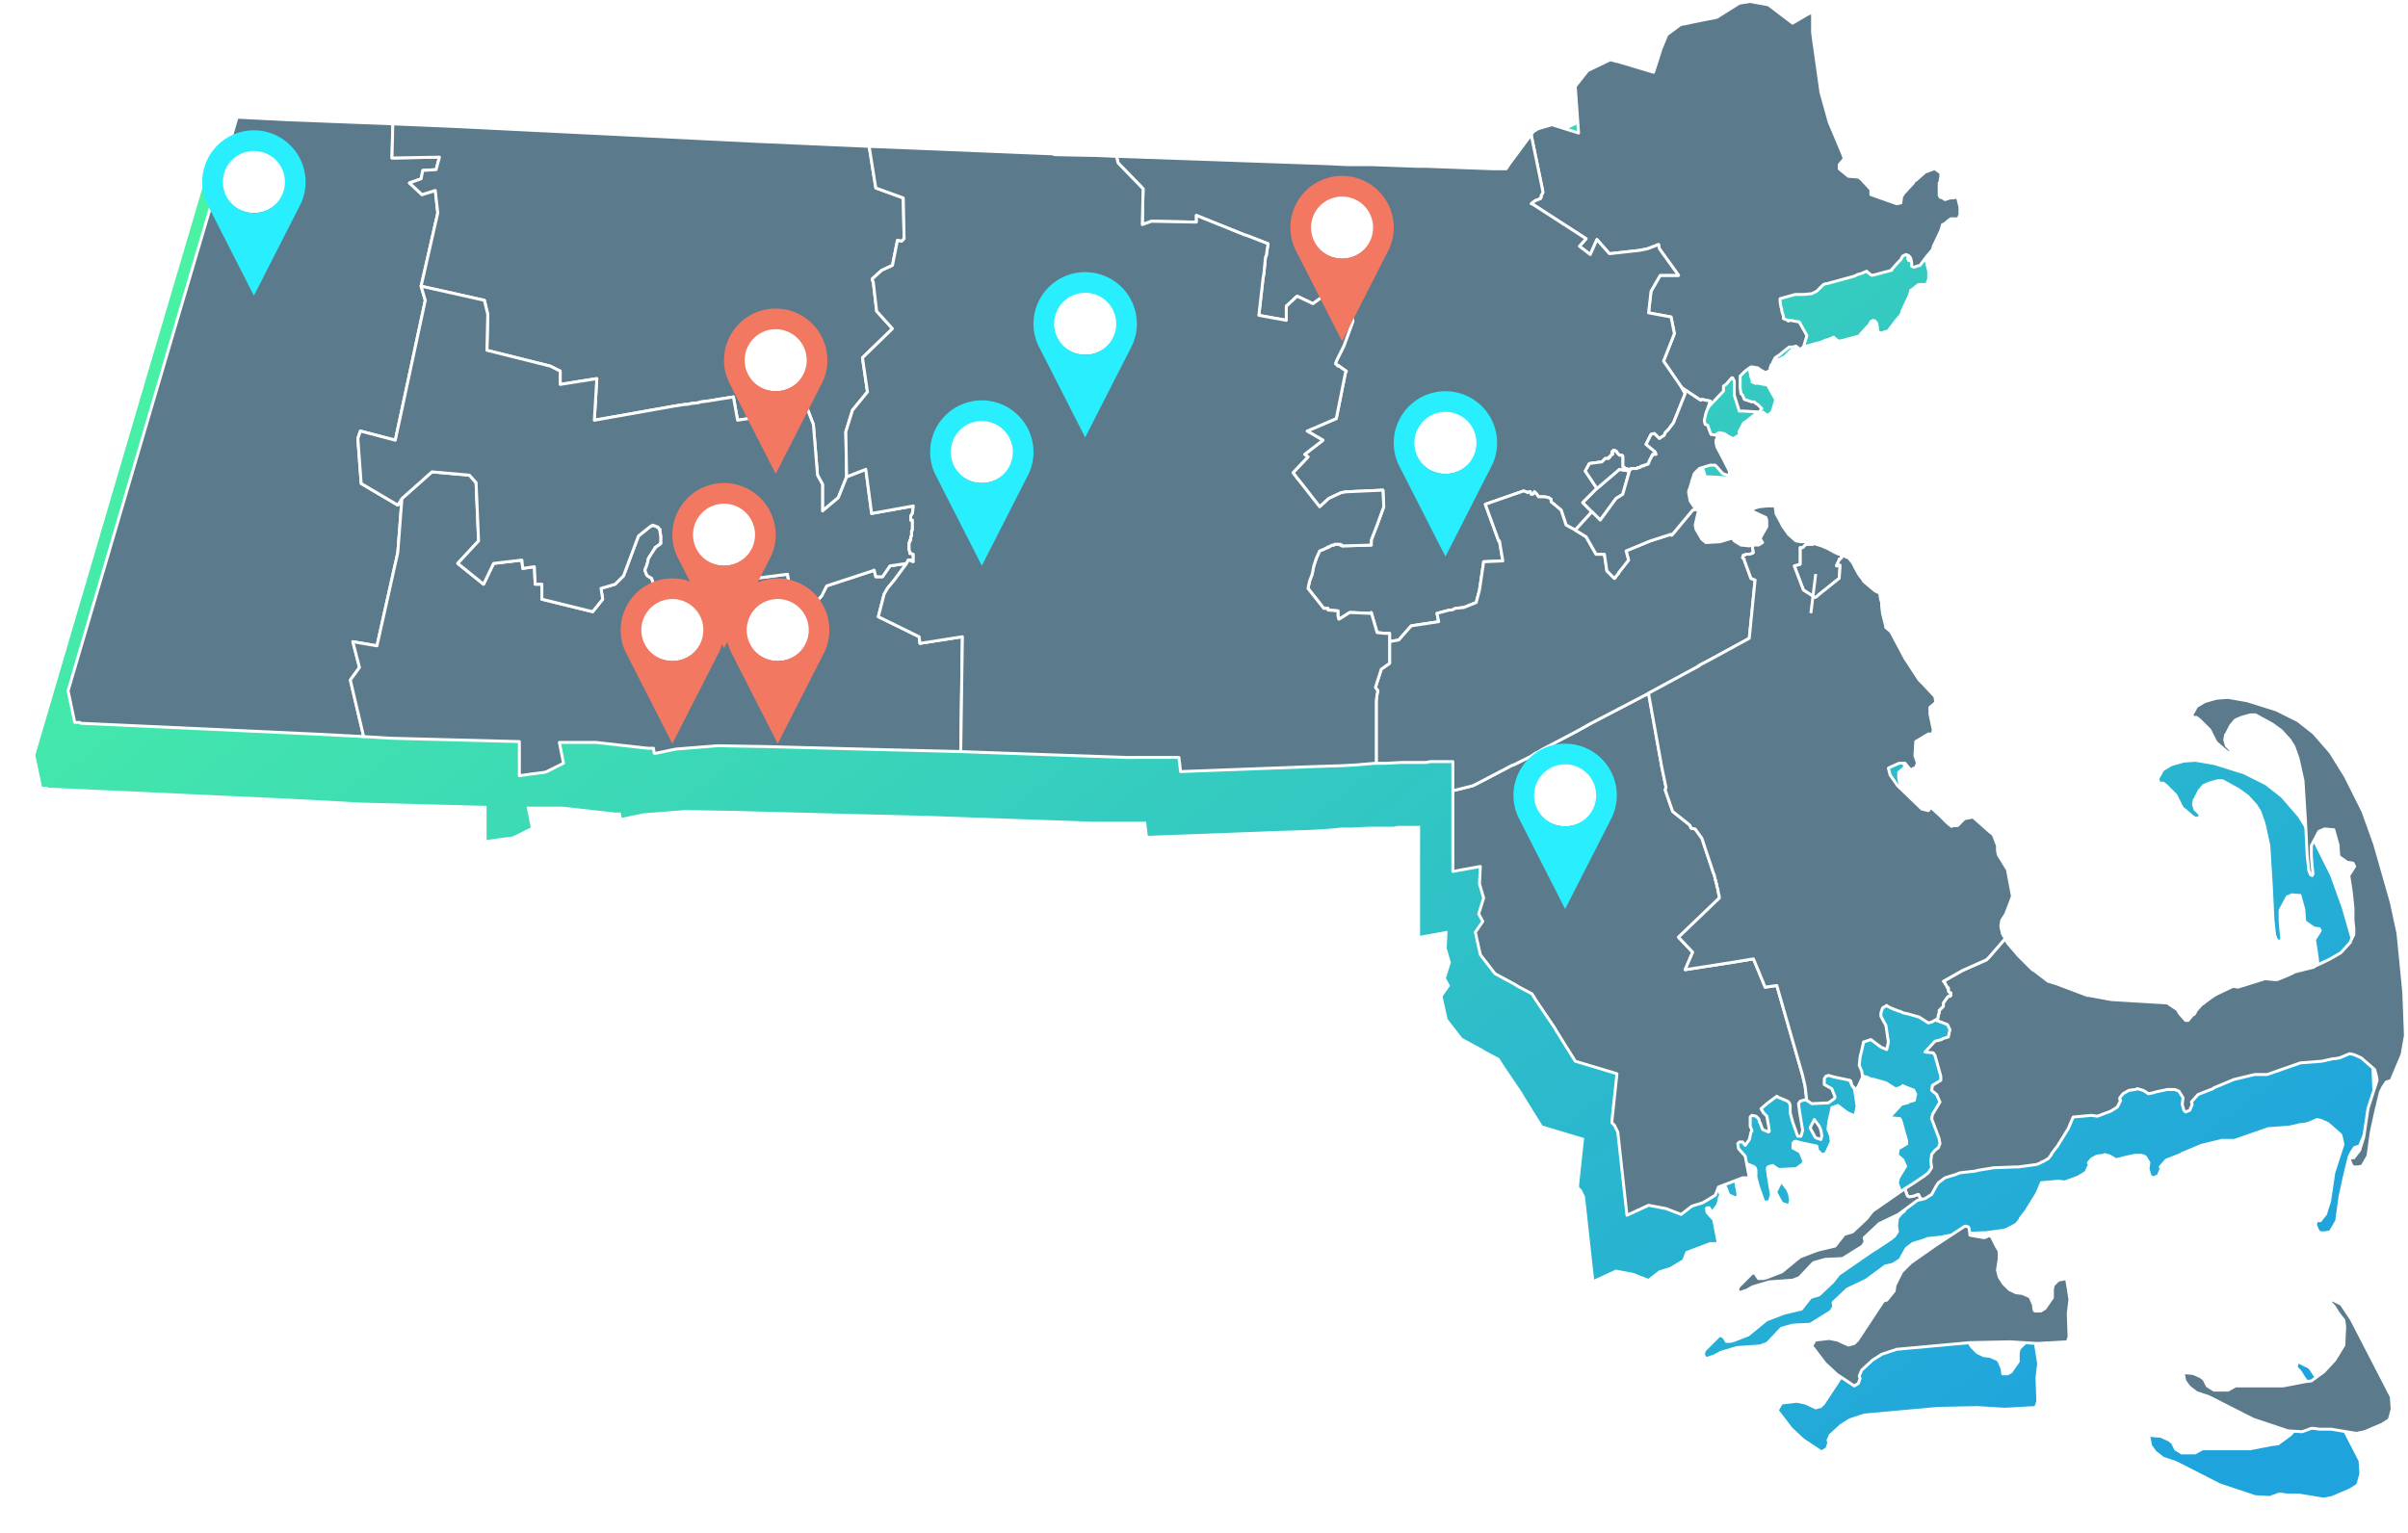 <svg xmlns="http://www.w3.org/2000/svg" xmlns:xlink="http://www.w3.org/1999/xlink" width="613.951" height="390.959" viewBox="0 0 613.951 390.959"><defs><linearGradient id="a" x1="0.093" y1="0.082" x2="1" y2="0.809" gradientUnits="objectBoundingBox"><stop offset="0" stop-color="#4af3a3"/><stop offset="1" stop-color="#1fa3dd"/></linearGradient><filter id="b" x="0" y="7.779" width="613.951" height="383.18" filterUnits="userSpaceOnUse"><feOffset dy="3" input="SourceAlpha"/><feGaussianBlur stdDeviation="3" result="c"/><feFlood flood-color="#45ed9e"/><feComposite operator="in" in2="c"/><feComposite in="SourceGraphic"/></filter></defs><g transform="translate(-808.087 -4809.162)"><g transform="matrix(1, 0, 0, 1, 808.09, 4809.16)" filter="url(#b)"><path d="M577.056,364.118h-2.972l-1.487-.213h-.636l-2.336.85-3.609-.212L557.1,361.57l-11.253-5.733-3.185-1.061-1.911-1.487L539.69,351.8l-.425-2.123,2.548.212,1.911.85.85.636.849,1.7,1.7,1.061h3.61l1.911-1.061h12.1l5.52-1.062,1.7-.212,3.184-2.336,2.76-2.973,2.335-3.821.212-4.671-.212-1.7-.85-1.061-.636-.85-1.062-1.7-.85-.85.212-.85,2.548,1.274,2.548,3.821,10.191,19.745.212,3.185-.637,2.336-.212.425-1.7,1.061-4.459,1.911-2.123.425ZM450.944,350.1l-2.973-2.76-3.4-4.459.85-1.486,3.609-.425,2.123.425,2.76,1.273,1.486-.425.85-.849,6.581-9.978.85-.213,1.911-2.335.212-1.485,1.7-3.4,2.335-2.336,6.369-4.459,7.431-4.883.849.212.212.425.212,1.7,3.61.637.636-.212.637-.425.636.425L491.5,317.2l.212.425.636,1.061V320.8l-.424,2.76.424,1.7,1.062,1.7,1.486,1.486,1.7.85,1.7.211,1.912.85.849,1.911.212,1.487.212.212h1.487l1.061-.637,1.911-2.759v-2.123l.212-1.061,1.273-1.274,2.123-.424.85,5.307-.425,3.609.212,5.944-.425,1.274-7.643.424-7.007-.424-10.191.212-18.683,1.7-3.821,1.274-2.336,1.486-2.76,2.548-.637,1.486.212.636-.425,1.274-1.061.637ZM425.679,328.66l.212-.848,3.61-3.61.636.212.849,1.274h1.274l.85-.213,3.821-1.486,4.67-3.822,4.46-1.7,4.458-1.062,2.335-2.973,2.123-.636,3.609-3.4,1.487-1.911,8.28-5.732h0l1.7-1.061,3.185-2.124,1.061-.849.85-1.273-.212-1.7.212-1.7.849-1.062.85-.636.425-1.062-.212-1.274-1.911-5.1.212-1.061,1.911-3.185-.85-1.911-1.274-1.062.212-1.273,2.123-1.273V274.1L476,268.79l-.424-.637-2.123-.212,2.547-2.76,1.7-.425.212-.212,1.487-.424.424-1.911-.636-1.274-2.76-1.061.212-.212-.212.212-.212-.212-1.062.636-.85.212-2.336-1.486-2.972-.85-1.062-.212-.425-.212-.424-.212h-.212l-1.062-.424h-.212l-.212-.212h-.211l-1.274-.637-.212-.212-1.061.637-.425,1.273v.85l1.273,2.335.637,4.246-.425,1.911-1.486-.636-2.548-1.912-1.911.637v.212l-.637,2.759-.211.85-.212,2.123.636,1.486.212,1.487-1.273,2.759-.637.212-.849-.849-.212-1.062-.212-.212-4.034-.849-1.486-.425-.637.212-.425.636v1.487l1.911,1.061.85,2.123-.212.426-1.486,1.061-4.246.212-1.274-.85-.212-.212-1.486.425-.425.637.211,1.487v.212l.85,5.1-.424,1.486h-.85l-1.274-3.609-.636-2.336v-1.911l-.212-.637-.425-.425-1.486-.637-1.062-.424-.212-.213-2.547,1.912-1.486,1.273.636,1.062.85.85.212,1.273.212,1.061.212,1.486-.212.213-1.486-.637-.424-1.062-.213-.636-.212-.212v-.425l-.211-.425-.637-.636-1.061-.212-.425.424v2.336l.425,1.062v.211l-.213.213-.424,1.91-1.062,1.487-.212-.211-.425-.638H426.1l-.425.425.212,1.274,1.7,1.911,1.062,5.52h-1.7l-6.157,2.336-.849,2.122-3.185,1.912-2.759.849-2.76,2.123-3.821-1.486-4.459-.85-5.52,2.548-2.336-21.231-.85-1.7-.425-.424-.212-.212v-.637l1.274-11.89-10.616-3.184-2.123-3.4-2.76-4.459-.212-.424-4.883-7.219-1.061-1.7-3.61-1.911-.636-.425-5.1-2.76-.211-.212-3.61-4.671-1.274-5.732,1.911-2.76-1.062-1.911,1.274-4.034-1.062-3.61.212-4.459-7.006,1.274V201.274L358.165,200l.85-.425.425-.212,8.916-4.671h.213l4.245-2.123.637-.425.636-.424.85-.425,1.062-.637,8.492-4.459,3.822-2.123,4.883-2.548,9.766-5.1,12.951-7.007h0l-12.95,7.006-9.765,5.1-4.883,2.548-3.822,2.123L376,190.658l-1.062.637-.85.424-.636.425-.637.425-4.245,2.123h-.213l-8.916,4.671-.425.212-.85.424-5.1,1.274v-7.43h-5.732l-1.061.211h-6.157l-4.246.212h-2.548l-4.883.425-4.034.212-6.794.212-33.969,1.273-.425-3.609H269.632l-36.3-1.274-5.733-.212h0l-17.2-.425h-.212l-32.271-.85L165.6,189.81l-10.616.849-5.095,1.061h-.425l-.212-1.273h-1.486L134.6,188.96h-9.342l1.062,5.307-4.246,2.123-.637.212-3.4.425-2.973.425v-8.7l-32.483-.85-7.219-.425h0l-12.314-.637-59.871-2.76-.212-.212H1.7L0,175.8,27.6,81.952,43.1,29.511l8.28.425h.212l4.034.212L82.8,31.209l-.212,8.7h0l.212-8.7,15.073.637,77.494,3.821,28.874,1.274h0l46.707,1.911.637.212,10.828.212,4.883.212.425,1.7,6.369,6.582-.212,9.13,2.335-.85,11.465.212v-1.7l12.1,4.883,1.273.425,4.883,1.911h0l-4.883-1.911-1.274-.425-12.1-4.883v1.7l-11.465-.212-2.335.85.212-9.13-6.369-6.582-.425-1.7L321.861,41.4l4.034.212h6.369l11.678.425h2.123l17.409.636h3.184l.85-1.273,5.52-7.431,2.191,10.616-2.19-10.616.636-.85.425-.212.637-.424,3.609-1.062,6.794,2.123-.85-11.89,3.185-4.034,5.732-2.759,2.548.636,8.492,2.548.425-1.274,1.486-4.671,1.486-3.61,3.4-2.548.85-.212h.212L414,5.308l6.369-1.274L426.1.425,428.864,0l4.671.85,6.157,4.671L443.3,3.4l.85-.424h.636V7.856l.212,1.7,1.911,13.588,2.123,7.643,3.4,8.069.425,1.273-1.274,1.486v1.062l2.336,1.911,2.548.212.636.425,2.548,2.759v1.274l6.582,2.336,1.062-.212.212-1.7v-.212h.212l.212-.425,2.548-2.76v-.212l.212-.212.637-.424.212-.212,1.7-1.487v-.212h.212l2.335-.849H476l1.486,1.061v.85l-.212,1.273v.212l-.212.212v3.185l.212.212v.212l.637.212.636.425,1.274-.425h.849l.85-.212h.212l.637,2.547v1.912l-.425,1.061h-1.911l-.85.637-.212.212-.849.636h-.212l-.425,1.487L475.785,62l-.212.425-.212.849L474.3,64.544l-.212.212L472.175,67.3l-.849.212-.425.211h-.425l-.424-.211v-.85L469.84,65.6l-.211-.424-.425-.425-.637-.212-.425.212-.425.212-.424.849-.637.637-1.7,1.911v.212h-.212l-.637.212-1.7.425-1.486.425-1.062.212-.849-.637-.425-.425-1.487.637-.849.212-.85.424L448.4,71.975h-.212l-.637.212-.212.212-1.486,1.487-1.273.636-2.123.212h-2.123L436.507,75.8v.85l.212,1.273.212.637v.424l.425,1.274v.637l1.061.424.212.212v-.212h.425l2.336.425,1.911,3.4v.212l-.637,2.123-.212.636-.85.637-1.061-.849-.637.212h-1.062l-2.123,1.7-.212.211-1.273.85-.849,1.7-.212.212v.212l-.213.425.213.425-1.274.849-.849-.424-.425-.212-.85-.637h-.212l-1.061-.212h-.425l-.637.425-.849.637-1.274,1.274v2.973l.212,1.486.212.212.212.212.425,1.061,1.911.637h.637l.424.425.425.212,1.062,1.061-.212.212-.212.425-.212.212h-.637l-3.4-.212H426.1l-1.273-4.034v-3.61l-.425-.849h-.212l-1.486,1.7-.637.425v1.273l-3.609,3.822-.425.636-.425,1.062-.425,1.911v.212l.212.849.637.212.425,1.274.424,1.061,1.274.212.425.425-.212.425-.212.425v.636l.212,1.062,1.911,3.609,1.273,2.548v1.273l-1.7-.636-1.486-1.7-.425-.424h-1.274l-2.122.636-.637.212-.85.85-.425.425L414,122.293l-.212.849-.637,1.912.425,2.335,1.273,1.912.425.212.425.636-.212.637-.637,2.76.212,1.061,1.486,2.548,1.062.85,3.609-.212,2.123-.637.85-.212h.211l.426.637,1.7,1.061,2.124.212.85-.189v-.023h1.486l1.062-.637-.637-1.061,1.7-2.973v-1.7l-.212-.637-3.184-1.486-.212-.637.212-.212,1.486-.425,2.123-.212h1.911l.212,1.486v.425l1.061,1.911.637,1.274,1.486,2.123,1.912,1.7,1.273.212h2.123l1.06.424h0l2.124.637,1.486.637,1.911,1.061h.212l.212.212,1.274.425v.637l-.425.425h-.212v.212l-.425.849v.212l-.212.212v0l.212-.212v-.212l.425-.85v-.212h.212l.425-.424v-.637l1.486.637h.212l.85,1.061.212.212.636,1.273,1.062,1.912.849,1.061.212.425.425.425,2.548,2.123,1.273.636v.637l.212,1.062.212.636v.85l.212,1.911.849,3.4v.212l1.274,1.061,3.609,6.794,3.609,5.521,1.062,1.061L476,177.283l.212,1.486-1.487,1.273v1.7l.85,4.034-.212,1.061H474.3l-3.184,1.911-.212,3.61.636,1.911-.424,1.061-1.273.637-.425-.425-1.062-1.273h-1.486l-1.911.85-.85.424.425,1.7L466.443,200l5.52,5.308.637.637,1.7.424.637-.849,2.335,2.123.425.425,1.486,1.486,1.062.85.211-.212h1.274l1.486-1.487v-.212l2.123-.424h.425l3.821,3.4,1.273,1.062,1.062,2.759v1.274l.212,1.061,2.336,3.822,1.273,6.794-1.7,4.459-1.062,1.7-.212,1.486.425,1.911.637,1.062v.212l.85,1.273,2.547,2.973,1.487,1.486,2.123,2.123.424.212,3.61,2.76,2.123.637,7.855,2.972h.425l5.732,1.062,14.224.85,2.548,1.7.637,1.061,1.486,1.7h.637L541.6,258.6l.212-.212h.212l.425-.636v-.212l1.7-1.912h.212l.212-.211.849-.637.85-.637,1.273-.849L552,251.168l1.274.213,6.793-2.124h.425l2.123.212h.637l1.061-.425,1.062-.424,1.911-.85.212-.212,5.095-1.273.212-.212,3.609-1.7,1.487-.85,1.486-.85.425-.425,2.123-2.335V239.7l.849-1.7v-1.7l-.212-1.911V231.21l-.425-4.034-.637-4.246L583,220.595l-.425-.849-1.486-.212-2.123-1.487-.212-2.972-1.062-3.821-2.336-.212-1.486.636-1.911,3.61v2.548l.212,2.759.211,1.911-.211.425-.425-.212-.425-1.061-.425-3.821-.425-8.706-.636-10.4-1.274-5.732-1.061-2.973-1.062-1.7-2.123-2.336-2.336-1.7-4.246-2.335h-1.273l-.849.212-1.487.425-1.486.636-.212.212-1.061,1.273-1.062,2.124-.212.212v.212l-.212,1.062.425,1.486.425.425.85.85-.212.425h-.637l-.85-.638-1.7-1.486-.425-.212v-.213l-.212-.212-.212-.425-1.274-2.548-2.548-2.548-.849-.636h-.85l-.212-.425v-.425l.637-1.062.425-.849,2.123-1.274,2.972-.849,2.973-.212,4.883.85,7.43,2.335,5.52,2.76,4.034,3.185,4.246,4.883,3.821,6.157,4.459,8.916,2.972,8.281,4.246,14.862,1.7,7.856,1.486,15.074.425,11.04-.85,4.883-2.335,5.52-.425,1.062-1.273.424-.85,1.274-.637,1.274-1.273,5.307-1.061,4.883-.85,6.157-1.487,2.548-1.061.212h-1.273l-.425-.637-.425-1.062.212-.636h.849l1.487-1.912,1.061-3.4,1.062-7.219,2.336-7.218-.212-1.274L588.1,272.4l-3.4-2.973-1.912-.849-1.061-.212-2.548,1.061-1.273.212h-.425l-2.76.637-5.52.425-8.492,2.972h-3.185l-5.307,1.274-5.095,2.123-.213.212-3.821,1.487-1.7,1.911.212.637-.636,1.486-1.062.425-.425-.425-.425-1.486.212-1.7-1.061-1.7-1.062-.424h-1.911l-2.972.637-.637.211-1.061.212h-.212l-.212-.212-1.062-.637-1.486-.425-.425.213-1.7.211-1.486.85-.85,1.062v.424l.212.212-.85,1.7-1.7,1.061-3.4,1.274-1.487-.212-4.671.424-1.273,2.973-2.76,4.459-1.486,1.911v.212l-.849,1.062-1.486.849h-.213l-.211.212-1.062.425-4.671.637h-.849l-5.521.212-3.821.636-.849.212-3.822.425-1.061.425-2.76.849-1.7,1.274-.425.636-1.274,2.336-1.7,1.062-.85.212h0l-1.061.212-4.882,3.61-4.883,2.335-3.821,3.609.212,1.062-.637,1.061-5.1,3.184-4.459.212-2.973.85-3.609,3.821-1.7.637-5.944.425-4.246,1.274-1.487.848-1.911.638Zm43.311-23.991h0l-.159-.424Zm-26.751-30.784-6.581-22.93-2.973.425-1.486-3.609-1.486-3.61-5.1.85L412.3,246.921h0l12.314-1.911,5.095-.85,1.486,3.609,1.486,3.61,2.973-.425Zm34.819-16.561h0l1.062-1.062Zm1.062-1.911h0l1.061-1.487Zm1.273-2.972.212.212Zm-.212-.85h0ZM478.544,250.531Zm-.212-.425.212.212Zm-.211-.212h0Zm11.039-5.521-.283.142.283-.141.637-.637Zm-78.555-5.732,3.61,3.822h0l-3.609-3.821,5.093-4.885Zm10.4-10.191v0Zm-.213-1.062.213.85-.212-.85-.212-1.273Zm-.424-1.911v0Zm-.212-1.061v.425l.212.212-.212-.212v-.424Zm-.212-.637v0Zm-.212-.85v0Zm-3.185-9.553,2.973,8.916-2.972-8.917-1.7-2.336Zm-2.759-2.548,1.061.212-1.061-.212-.212-.636Zm-4.671-4.246,4.035,3.184-4.035-3.185-1.911-5.52Zm-1.911-5.521.212-.637Zm-.85-5.732,1.062,5.095-1.061-5.1-3.4-18.9Zm-73.034-20.382.637.849-.637-.849Zm1.486-4.671-1.013,3.184,1.014-3.185ZM71.973,173.035h0l2.335-3.185h0Zm356.679-10.615-9.342,5.1-3.609,1.911h0l3.608-1.91,9.341-5.1,1.486-14.862h0ZM78.767,164.332l5.307-23.78,1.061-13.8,7.644-6.794,9.553.849,1.7,1.912.637,14.86h0l-.637-14.862-1.7-1.911-9.554-.85-7.643,6.794-1.061,13.8L78.767,164.33l-6.157-1.061h0Zm138.425-.637L228.02,162l-10.827,1.7Zm116.557-2.76,1.911.212h1.273v2.122h0v-2.123H335.66l-1.911-.212-1.486-5.1-.212.212-4.883-.212h-.424l-2.336,1.486-.425.212-.212-.849h0l.212.85.424-.212,2.335-1.487h.425l4.883.212.212-.212Zm8.7-1.7-3.185,3.609,3.185-3.609,7.006-1.061h0Zm-157.746-3.4v.425l6.369-.849h-.014l-6.356.848v-.425l-.133-1.061Zm165,.033,2.514-.67h.637l.566-.283-.566.283h-.637Zm-230.6-7.251h1.7v3.821l12.951,3.185,2.548-3.185v0l-2.548,3.185L120.8,152.44v-3.821h-1.7l-.212-4.459-2.972.425v0l2.972-.425ZM321.224,155.2l2.548.212v0l-2.548-.212Zm-4.671-7.431-.425,1.911,4.034,5.1h0l-4.034-5.1.425-1.911.4-1.061Zm-125.687,6.582h0Zm168.149-1.063-2.275.91,2.275-.909.179-.671ZM205.09,145.222l-11.678,3.821-1.273,2.548-1.911,2.123h0l1.91-2.122,1.274-2.548,11.677-3.822.425-.212.141.565-.141-.566Zm240.334,6.795.425-.212.424-.425,5.308-4.246.212-2.76v0l-.212,2.76-5.308,4.245-.425.425-.424.213-.539-.347h0Zm-2.973-1.911,2.433,1.564h0l-2.433-1.565-.886-2.335Zm-233.539-.425-.85,1.487Zm-61.357-3.4.212.212,1.061.636v.212l.212.425v.212l.212.637.425.425.636.424v.212h.212v.212h.212l.637.212h.849l7.644-.849.849-.212,2.124-.212.636-.212,19.957-2.548v0l-19.957,2.548-.637.212-2.123.212-.85.212-7.643.85h-.849l-.637-.212h-.212v-.212h-.212v-.212l-.637-.425-.424-.425-.212-.636v-.212l-.212-.425v-.212l-1.062-.637-.212-.212Zm-2.124-9.98L141.61,146.5l-2.123,2.123-3.609,1.062h0l3.61-1.061,2.122-2.123,3.822-10.192,3.184-2.547h.212l.212-.212.637.212.425.212h.212l.212.212.212.425h.212v.85l.085.338-.085-.34v-.849h-.212l-.212-.425-.212-.212H150.1l-.425-.212-.636-.212-.212.212h-.212Zm-46.07,7.007,6.582,5.308,2.547-5.308,7.219-.849.042.423-.042-.425-7.219.85-2.548,5.307-6.581-5.307Zm328.017-1.062v.212l1.7,4.671.425.17-.424-.17-1.7-4.671v-.212l-.425-.424ZM205.94,146.71h1.7l1.911-2.76,4.246-.637.425-.849h.636v0h-.636l-.425.85-4.246.636-1.911,2.76h-1.7ZM147.13,144.8v.424l.283.706-.283-.707Zm171.121-2.76-.637,1.911-.339,1.7.34-1.7.637-1.912.094-.212Zm71.336-1.062h2.123l.319,2.123-.319-2.124h-2.123l-2.547-4.459Zm-174.73,1.7.637.212v0l-.637-.212ZM360.925,142.887Zm36.305-2.759.637,2.335Zm29.723,1.7h0l.212-.637h.425l.211-.212h1.062l.425-.212h.212l.212-.212-.17-.85.169.849-.211.212h-.213l-.425.213H427.8l-.212.212h-.425Zm-212.309-1.487v.425h0v-.424l-.071-.142Zm0-2.548-.212.212v0l.212-.211v-.425h.212v-.85l.212-.212v-1.273l.212-.212v0l-.212.212v1.274l-.212.212v.849h-.212Zm-63.692.637v0Zm257.743-2.335v0ZM378.122,127.6l2.547,2.123,1.274,3.822,2.335,1.273,4.246-4.671-4.246,4.671-2.335-1.274-1.273-3.821Zm12.526,4.671,4.034-5.52,1.7-1.062,1.7-5.945-1.7,5.945-1.7,1.061-4.034,5.52Zm-175.155-3.4-.212,1.7-.425.637v0l.425-.637.212-1.7v0Zm96.813-8.7,1.274,1.7.212.212,5.307,6.794,2.336-2.123,3.184-1.487,1.274-.212,9.341-.425.212,4.246h0l-.212-4.246-9.341.425-1.273.212-3.185,1.486-2.336,2.123-5.307-6.794-.212-.212-1.274-1.7Zm73.884,7.643L389.8,124.2Zm-12.1-2.548.212.212.637.85h1.487l1.061.212.637.425h0l-.636-.425-1.062-.211h-1.487l-.636-.85-.212-.212-.212-.212-.212.425-.212.212h-.425l-.212-.637H372.6l-.284.142.284-.141h.211l.212.636h.425l.212-.212.212-.424Zm-2.335-.212.424.212h0l-.424-.212-.637-.212Zm19.32-7.644-3.185.425-1.061,1.91h0l1.061-1.91Zm6.369,1.911H398.5v-.212h0v.212h-1.061Zm-1.062-.637h.212l.212.212.212.212h0l-.212-.212-.212-.212Zm4.246.212.212-.212h.212l.212-.212h.424l.212-.212h.212l.425-.212h.212l.212-.212.212-.637-.212.637-.211.211h-.213l-.424.212H401.9l-.212.212h-.425l-.212.212h-.212l-.212.212h0Zm-8.492-2.335h.637v-.212h.212v-.212h0v.212h-.212v.212h-.637Zm-76.855-1.06.849.636-.1.109.1-.11-.848-.636Zm80.889.424h0Zm7.644,0,.211-.212Zm-10.4-.212-.212.212.212-.212.425-.212h0Zm1.486-.636.212.212.212.212.211.212h0l-.212-.212-.212-.212Zm9.978.425h0Zm-11.253-.637v0Zm.637-.425.212.212h.212l.212.212-.212-.212h-.212l-.212-.212h0ZM403.6,110.4l-1.274,2.548L403.6,110.4l.849-.212,1.274,1.274,1.273-.85.212-.637.85-.849.636-.85.637-.849.425-1.062.425-1.061.849-2.123-.849,2.122-.425,1.061-.425,1.062-.637.85-.636.849-.85.85-.212.637-1.273.849-1.274-1.273Zm-87.683-.849,4.033,2.335h0l-4.033-2.335ZM83.437,111.889l-8.916-2.335h0Zm87.259-5.1h0l-.872-4.882Zm-36.517,0h0l.637-10.615h0ZM200,104.246l-.4,1.3.4-1.3,3.821-4.671Zm218.678-2.336-.636,1.911.637-1.911-2.123-.425-.212.212-.425-.212-4.458-2.971,4.458,2.971.425.212.212-.212Zm-93.416-8.068.637.425h0l-.637-.425-1.486-1.061v.212l-.637-.637h0l.637.637v-.212Zm81.527-2.124,1.46,2.124-1.459-2.123,2.759-7.007h0Zm-204.242-.848,7.644-7.431ZM107,79.829l-.211,9.13h0L107,79.831l-.849-3.61h0Zm302.371,4.035-.679-3.4h0ZM324.2,76.646l2.336.425,1.062,4.458h0l-1.061-4.459-2.336-.425-4.459-1.274-2.336,1.7-4.034-1.911-2.76,2.548v3.609L303.6,80.042h0l7.007,1.274V77.708l2.76-2.548,4.034,1.911,2.336-1.7ZM402.962,79.405Zm.637-5.521-.637,5.521.637-5.52,2.336-4.034h0ZM90.019,72.611l4.246-18.683h0L90.019,72.611ZM210.186,67.3l-2.76,1.274L205.09,70.7v0l2.335-2.123,2.76-1.273,1.273-6.37,1.062.212.636-.637-.636.637-1.062-.212Zm95.326-2.548-.212.425-.347,3.475.348-3.476.212-.425.363-2.547Zm79.829-2.336,2.759,2.123h0Zm7.643,1.911,7.643-.85Zm-7.643-1.911,1.7-1.911h0Zm-12.1-11.041-.213.212h0l.211-.212.849-.637Zm2.123-1.061v-.212l.212-.212h0l-.212.212v.212Zm.212-.85h0l.425-.637h0ZM376,48.407ZM93.841,42.887l-3.4.212-.425,2.123-2.972,1.062h0l2.971-1.062.425-2.123,3.4-.212L94.69,39.7h0ZM446.273,290.021l-.636-.212-.212-.212-1.274-2.336.637-1.273.425-.85,1.274,1.7.424,1.062.212,1.274v.212l-.212.849ZM430.562,138.641h-.955l.955-.212.85-1.486.637,1.062-1.061.636Z" transform="translate(9 13.78)" fill="url(#a)"/></g><g transform="translate(-623.112 -76.49)"><g transform="translate(1448.555 4886.027)"><path d="M1266.615,1202.99l.212.212-.849,1.7-1.7,1.062-3.4,1.274-1.486-.212-4.671.425-1.274,2.972-2.76,4.459-1.486,1.911V1217l-.849,1.062-1.486.849h-.213l-.212.212-1.062.425-4.671.637h-.849l-5.52.212-3.822.637-.849.212-3.822.425-1.062.425-2.76.849-1.7,1.274-.425.637-1.274,2.336-1.7,1.062-.849.212-.425-.424-.425-.849-1.061.424-1.274.212-.425-.212-.637-1.7v-.212l1.7-1.061,3.184-2.123,1.062-.849.849-1.274-.212-1.7.212-1.7.849-1.062.849-.637.425-1.061-.213-1.274-1.911-5.1.212-1.062,1.911-3.185-.849-1.911-1.274-1.062.212-1.274,2.123-1.274v-1.062l-1.486-5.308-.424-.637-2.123-.212,2.547-2.76,1.7-.425.212-.212,1.486-.425.424-1.911-.637-1.274-2.76-1.061.212-.212.212-1.062v-.213l.212-.425v-.637l1.062-1.062v-.849l1.061-1.486.212-.212h.424v-.212h.213v-.637h-.213l-.212-.212-.212-.212v-.849h-.212l-.425-.849-.212-.212v-.213l-.212-.212v-.212h-.212l4.883-2.76,5.732-2.547.425-.212.637-.637,4.034-4.671v0l.849,1.274,2.547,2.973,1.486,1.486,2.123,2.123.424.212,3.609,2.76,2.123.637,7.855,2.972h.425l5.732,1.061,14.225.849,2.548,1.7.637,1.062,1.486,1.7h.637l1.062-1.274.212-.213h.212l.425-.637v-.212l1.7-1.911h.213l.212-.212.849-.637.849-.637,1.274-.849,4.458-2.123,1.274.213,6.794-2.123h.425l2.123.212h.637l1.061-.425,1.061-.425,1.911-.849.212-.212,5.1-1.274.212-.212,3.609-1.7,1.486-.85,1.486-.849.425-.425,2.123-2.335v-.212l.849-1.7v-1.7l-.212-1.911v-3.185l-.425-4.034-.637-4.246,1.486-2.335-.425-.849-1.486-.212-2.123-1.486-.212-2.972-1.062-3.822-2.335-.212-1.486.637-1.911,3.609v2.548l.212,2.76.212,1.911-.212.425-.425-.212-.425-1.062-.425-3.822-.425-8.705-.637-10.4-1.274-5.733-1.062-2.972-1.062-1.7-2.123-2.336-2.335-1.7-4.246-2.336h-1.274l-.849.212-1.486.425-1.486.637-.212.212-1.062,1.274-1.062,2.123-.212.212v.212l-.212,1.062.424,1.486.425.425.849.849-.213.425h-.637l-.849-.637-1.7-1.486-.425-.212v-.213l-.212-.212-.212-.424-1.274-2.548-2.548-2.548-.849-.637h-.849l-.212-.425v-.425l.637-1.062.425-.849,2.123-1.274,2.972-.849,2.972-.212,4.883.849,7.431,2.335,5.52,2.76,4.034,3.185,4.246,4.883,3.821,6.157,4.459,8.917,2.972,8.28,4.246,14.862,1.7,7.856,1.486,15.074.425,11.04-.85,4.883-2.335,5.52-.425,1.062-1.274.425-.849,1.274-.637,1.274-1.274,5.308-1.061,4.883-.849,6.157-1.486,2.548-1.061.212h-1.274l-.425-.637-.424-1.062.212-.637h.849l1.486-1.911,1.061-3.4,1.062-7.219,2.335-7.219-.212-1.274-.425-1.486-3.4-2.972-1.911-.849-1.061-.213-2.548,1.062-1.274.212h-.424l-2.76.637-5.52.425-8.493,2.972h-3.185l-5.307,1.274-5.1,2.123-.213.212-3.821,1.486-1.7,1.911.213.637-.637,1.486-1.061.425-.425-.425-.425-1.486.212-1.7-1.062-1.7-1.061-.424h-1.911l-2.972.637-.637.212-1.062.212h-.212l-.212-.212-1.062-.637-1.486-.425-.425.213-1.7.212-1.486.849-.849,1.062v.425Z" transform="translate(-743.486 -922.948)" fill="#5b7a8b" stroke="#fff" stroke-linecap="round" stroke-linejoin="round" stroke-width="0.75" fill-rule="evenodd"/><path d="M393.685,828.318l8.28.425h.212l4.034.212,27.176,1.061-.212,8.7,12.1-.212-.849,3.184-3.4.212-.425,2.123-2.972,1.062,3.185,2.972,3.4-1.062.637,5.733L440.6,871.417l1.062,3.609L434.023,910.7l-8.917-2.335-.637,1.911.849,11.465,9.342,5.52,1.061-1.7-1.061,13.8-5.308,23.779-6.157-1.062,1.7,6.582-2.336,3.185,3.4,14.437-12.314-.637-59.871-2.76-.212-.212h-1.274l-1.7-8.068,27.6-93.843,15.5-52.441Z" transform="translate(-350.586 -798.806)" fill="#5b7a8b" stroke="#fff" stroke-linecap="round" stroke-linejoin="round" stroke-width="0.75" fill-rule="evenodd"/><path d="M1093.685,1209.955l.213,1.274v.212l-.213.849-.637-.212-.637-.212-.212-.213-1.274-2.335.637-1.274.425-.849,1.274,1.7.424,1.062Zm-64.754-21.019-2.76-4.459-.213-.424-4.883-7.219-1.061-1.7-3.61-1.911-.637-.425-5.1-2.76-.212-.213-3.609-4.671-1.274-5.732,1.91-2.76-1.062-1.911,1.274-4.034-1.062-3.609.213-4.459-7.006,1.274v-20.594l5.1-1.274.849-.425.425-.212,8.917-4.671h.213l4.246-2.124.637-.425.637-.424.849-.425,1.062-.637,8.492-4.459,3.822-2.124,4.883-2.548,9.766-5.1,3.4,18.9,1.062,5.1-.212.637,1.91,5.52,4.035,3.185.424.425.213.637,1.061.212,1.7,2.336,2.973,8.917.212.425v.213l.213.637v.425l.212.212v.637l.213.212v.637l.212.425.212,1.274.213.849v.425l-10.4,9.979,3.61,3.822-1.911,4.458,12.314-1.911,5.1-.85,1.486,3.609,1.486,3.61,2.973-.425,6.582,22.929.637,2.76.425,3.609-.212-.213-1.486.425-.425.637.212,1.486v.212l.849,5.1-.424,1.486h-.849l-1.274-3.609-.637-2.336v-1.911l-.213-.637-.424-.425-1.486-.637-1.062-.425-.212-.213-2.547,1.911-1.486,1.274.637,1.061.849.849.212,1.274.212,1.061.213,1.486-.213.213-1.486-.637-.424-1.062-.213-.637-.213-.212v-.425l-.212-.425-.637-.637-1.061-.212-.425.424v2.336l.425,1.062v.212l-.213.213-.424,1.91-1.062,1.487-.213-.212-.425-.637h-.849l-.425.425.212,1.274,1.7,1.911,1.062,5.52h-1.7l-6.157,2.336-.849,2.123-3.185,1.911-2.76.849-2.76,2.123-3.821-1.486-4.459-.849-5.52,2.548-2.336-21.231-.849-1.7-.424-.424-.213-.213v-.637l1.274-11.89-10.616-3.184-2.123-3.4Z" transform="translate(-646.774 -922.057)" fill="#5b7a8b" stroke="#fff" stroke-linecap="round" stroke-linejoin="round" stroke-width="0.75" fill-rule="evenodd"/><path d="M1180.286,1333.552l-1.062.212-4.883,3.61-4.883,2.335-3.821,3.609.212,1.062-.637,1.062-5.1,3.185-4.459.212-2.973.849-3.609,3.822-1.7.637-5.944.425-4.246,1.274-1.487.849-1.91.637-.425-.637.212-.849,3.61-3.61.636.213.849,1.274h1.274l.849-.213,3.821-1.486,4.671-3.822,4.459-1.7,4.458-1.062,2.336-2.972,2.123-.637,3.609-3.4,1.486-1.911,8.28-5.732V1331l.637,1.7.425.213,1.274-.213,1.062-.424.424.849.425.425Zm12.314,9.129,3.61.637.637-.213.637-.425.637.425,1.062,2.123.213.425.637,1.062v2.123l-.425,2.76.425,1.7,1.062,1.7,1.486,1.486,1.7.849,1.7.212,1.911.849.849,1.911.212,1.486.213.212h1.486l1.061-.637,1.91-2.76v-2.123l.213-1.062,1.274-1.274,2.123-.424.85,5.307-.425,3.609.213,5.945-.425,1.274-7.643.424-7.006-.424-10.191.212-18.683,1.7-3.821,1.274-2.336,1.486-2.76,2.548-.637,1.486.213.637-.425,1.274-1.061.637-4.459-2.972-2.972-2.76-3.4-4.459.849-1.486,3.609-.425,2.124.425,2.76,1.274,1.486-.425.849-.849,6.581-9.979.849-.213,1.911-2.336.212-1.486,1.7-3.4,2.336-2.336,6.37-4.458,7.431-4.883.849.212.212.425.212,1.7Z" transform="translate(-707.686 -1028.032)" fill="#5b7a8b" stroke="#fff" stroke-linecap="round" stroke-linejoin="round" stroke-width="0.75" fill-rule="evenodd"/><path d="M1131.021,823.73v-.212h.212l.212-.424,2.548-2.76v-.212l.213-.212.637-.424.212-.212,1.7-1.486v-.212h.213l2.335-.849h.212l1.486,1.062v.849l-.213,1.274v.212l-.212.212v3.185l.212.212v.212l.637.212.637.425,1.274-.425h.849l.849-.212h.212l.637,2.548V828.4l-.425,1.062h-1.911l-.849.637-.212.212-.849.637h-.213l-.424,1.486-1.7,3.609-.212.425-.213.849-1.062,1.274-.212.212-1.911,2.548-.849.212-.425.212h-.425l-.424-.212v-.849l-.213-1.062-.212-.424-.425-.425-.637-.212-.425.212-.425.212-.424.849-.637.637-1.7,1.911v.212h-.212l-.637.212-1.7.425-1.486.425-1.062.212-.849-.637-.425-.425-1.486.637-.849.212-.849.424-7.006,1.911h-.212l-.637.212-.212.212-1.486,1.486-1.274.637-2.123.212h-2.123l-3.822,1.062v.849l.212,1.274.212.637v.425l.425,1.274v.637l1.062.425.212.212v-.212h.425l2.335.425,1.911,3.4v.212l-.637,2.123-.212.637-.849.637-1.062-.849-.637.212h-1.062l-2.123,1.7-.212.212-1.274.849-.849,1.7-.212.212v.212l-.213.424.213.425-1.274.849-.849-.425-.425-.212-.849-.637h-.213l-1.061-.212h-.425l-.637.425-.849.637-1.274,1.274v2.972l.212,1.486.213.212.212.212.425,1.062,1.911.637h.637l.425.425.425.212,1.061,1.062-.212.212-.212.425-.213.212h-.637l-3.4-.212h-1.061l-1.274-4.034v-3.609l-.425-.849h-.212l-1.486,1.7-.637.425v1.274l-3.609,3.822-.425.637.637-1.911-2.123-.424-.213.212-.424-.212-4.459-2.973-4.671-6.794,2.76-7.006-.849-4.246-5.733-1.062.637-5.52,2.335-4.034h4.671l-4.883-6.794-.212-1.062-2.76,1.062-2.123.424-7.643.849-3.185-3.609-1.7,3.822-2.76-2.123,1.7-1.911-13.8-8.917h-.213l.213-.212.849-.637.637-.212.424-.212h.213v-.212l.212-.212v-.425l.425-.637v-.425l-.213-1.062-2.76-13.376.637-.849.425-.212.637-.425,3.609-1.062,6.794,2.123-.849-11.89,3.184-4.034,5.732-2.76,2.548.637,8.492,2.548.425-1.274,1.486-4.671,1.486-3.61,3.4-2.548.849-.212h.213l1.911-.424,6.37-1.274,5.732-3.609,2.76-.425,4.671.849,6.157,4.671,3.609-2.124.849-.424h.637V781.9l.212,1.7,1.911,13.588,2.123,7.643,3.4,8.068.425,1.274-1.274,1.486v1.062l2.335,1.911,2.548.212.637.425,2.548,2.76v1.274l6.582,2.335,1.062-.212.212-1.7Z" transform="translate(-663.516 -774.049)" fill="#5b7a8b" stroke="#fff" stroke-linecap="round" stroke-linejoin="round" stroke-width="0.75" fill-rule="evenodd"/><path d="M624.11,837.173l1.7,10.616,7.006,2.547.212,10.4-.637.637-1.061-.212-1.274,6.369-2.76,1.274-2.336,2.123v.425l.212.425.849,7.431,4.034,4.459-7.643,7.431,1.274,8.7-3.821,4.671-1.7,5.52.212,11.465-2.123,5.308-4.034,3.4v-6.794l-1.274-2.335-1.062-12.951-1.486-3.821-17.834,2.76L589.5,901.08l-6.582,1.061-1.7.212-.637.212-1.911.212-.849.212h-.637l-2.76.425-20.382,3.609.637-10.616-9.342,1.486v-3.4l-2.548-1.274L526.66,889.19l.212-9.129-.849-3.609-16.136-3.609,4.246-18.684-.637-5.733-3.4,1.062-3.185-2.972,2.972-1.062.425-2.123,3.4-.213.849-3.184-12.1.212.212-8.7,15.074.637,77.493,3.822,28.874,1.274Z" transform="translate(-419.869 -800.231)" fill="#5b7a8b" stroke="#fff" stroke-linecap="round" stroke-linejoin="round" stroke-width="0.75" fill-rule="evenodd"/><path d="M616.054,1019.9l.425-.213.425,1.7h1.7l1.911-2.76,4.246-.637-2.972,4.034-1.911,2.336-.849,1.486-1.486,5.732,10.4,5.1.212,1.7,10.828-1.7-.425,29.3-17.2-.425h-.212l-32.271-.849-12.314-.212-10.615.849-5.1,1.062h-.425l-.212-1.274h-1.486l-13.163-1.486h-9.341l1.061,5.308-4.246,2.123-.637.212-3.4.425-2.972.424v-8.7l-32.483-.849-7.218-.425-3.4-14.437,2.336-3.185-1.7-6.582,6.157,1.062,5.308-23.779,1.061-13.8,7.643-6.794,9.554.849,1.7,1.911.637,14.862-5.308,5.733,6.582,5.308,2.548-5.308,7.219-.849.212,2.123,2.972-.425.212,4.459h1.7v3.822l12.951,3.185,2.548-3.185-.425-2.76,3.609-1.062,2.123-2.123,3.822-10.191,3.185-2.548h.212l.212-.212.637.212.425.212h.212l.212.212.212.425h.212v.849l.212.849v1.911h-.212v.212l-.637.425-.637.425v.212l-.212.212-1.486,2.335-.212,1.062-.425,1.274-.212.425v.425l.424,1.062.212.212,1.061.637v.212l.212.425v.212l.212.637.424.425.637.425v.212h.212v.212h.212l.637.212h.849l7.643-.849.849-.212,2.123-.212.637-.213,19.957-2.547.212,1.274,1.062,8.492v.425l6.369-.849h-.425l-.212-1.062h.424l-.212-.425-.424-.212,1.911-2.123,1.274-2.548,11.677-3.822Z" transform="translate(-410.963 -874.68)" fill="#5b7a8b" stroke="#fff" stroke-linecap="round" stroke-linejoin="round" stroke-width="0.75" fill-rule="evenodd"/><path d="M617.657,980.185l-11.677,3.822-1.274,2.548-1.911,2.123.425.212.212.425h-.425l.212,1.061h.425l-6.369.849V990.8l-1.062-8.493L596,981.034l-19.957,2.548-.637.212-2.123.212-.849.212-7.643.849h-.849l-.637-.212h-.212v-.213h-.212v-.212l-.637-.424-.425-.425-.212-.637v-.212l-.212-.425V982.1l-1.061-.637-.212-.212-.424-1.062v-.425l.212-.425.424-1.274.212-1.062,1.486-2.335.212-.213v-.212l.637-.425.637-.425v-.212h.212v-1.911l-.212-.849v-.849h-.212l-.212-.425-.212-.212h-.212l-.425-.212-.637-.213-.212.213h-.212L558,971.268l-3.821,10.191-2.123,2.123-3.609,1.062.425,2.76-2.548,3.185L533.37,987.4v-3.822h-1.7l-.212-4.459-2.972.425-.212-2.123-7.219.849-2.548,5.308-6.582-5.308,5.308-5.732L516.6,957.68l-1.7-1.911-9.554-.849-7.643,6.794-1.061,1.7-9.342-5.52-.849-11.465.637-1.911L496,946.852l7.643-35.669-1.062-3.609,16.136,3.609.849,3.609-.212,9.129,16.135,4.034,2.548,1.274v3.4l9.342-1.486-.637,10.616,20.382-3.609,2.76-.425h.637l.849-.212,1.911-.213.637-.212,1.7-.212,6.582-1.062,1.062,5.945L601.1,939l1.486,3.822,1.062,12.951,1.274,2.335V964.9l4.034-3.4,2.123-5.308,4.883-1.911,1.486,11.252,10.615-1.911v.212l-.212,1.7-.424.637v1.062h.424v2.548l-.212.212v1.274l-.212.212v.849h-.212v.425l-.212.212v1.911l.212.425v.424h.212l.637.213v1.911l-.637-.212v-.212h-.637l-.425.849-4.246.637-1.911,2.76h-1.7l-.424-1.7-.425.212Z" transform="translate(-412.567 -834.962)" fill="#5b7a8b" stroke="#fff" stroke-linecap="round" stroke-linejoin="round" stroke-width="0.75" fill-rule="evenodd"/><path d="M896.256,929.3l-2.335,2.123-5.308-6.794-.212-.212-1.274-1.7.212-.212,3.609-3.822-.849-.637,4.671-3.609-4.034-2.336,7.431-3.185,2.335-11.677.212-.424-.637-.425-1.486-1.062v.212l-.637-.637.425-1.062,1.7-3.4,2.335-6.37-1.062-4.459-2.335-.424-4.458-1.274-2.336,1.7-4.034-1.911-2.76,2.548v3.609l-7.006-1.274,1.062-9.342.212-1.274.425-4.246.212-.425.425-2.972-4.883-1.911-1.274-.425-12.1-4.883v1.7l-11.465-.212-2.335.849.212-9.129-6.369-6.582-.425-1.7,54.564,1.911,4.034.212h6.369l11.677.425h2.123l17.409.637h3.185l.849-1.274,5.52-7.431,2.76,13.375.212,1.062v.424l-.425.637v.425l-.212.212v.212h-.212l-.425.212-.637.213-.849.637-.213.212h.213l13.8,8.917-1.7,1.911,2.76,2.123,1.7-3.822,3.185,3.609,7.643-.849,2.123-.425,2.76-1.062.212,1.062,4.883,6.794h-4.671l-2.335,4.034-.637,5.52,5.732,1.062.849,4.246-2.76,7.006,4.671,6.794.849,1.486L985,907.854l-.425,1.061-.425,1.062-.637.849-.637.849-.849.849-.212.637-1.274.849-1.274-1.274-.849.212-1.274,2.548,2.336,1.911.212.637h-.849v.212l-.213.212-.637,1.274-.212.637-.212.212h-.213l-.424.212h-.212l-.213.212h-.425l-.212.212h-.212l-.212.212h-.425l-.212.212h-1.486v.212h-1.061v-.212h-.425l-.212-.212-.212-.212H971.2v-2.76h-.212v-.212h-.637l-.212-.212-.213-.213-.212-.212v-.212l-.212-.212h-.212l-.212-.212h-.213l-.212.212-.213.212v.212h.213v.425l-.425.212-.212.212v.212H967.8v.212h-.212v.212h-.849l-.849.849-3.185.425-1.061,1.911,2.972,4.459-3.609,3.609,2.336,2.335-4.246,4.671-2.336-1.274-1.274-3.822-2.548-2.123v-.637l-.637-.425-1.062-.212h-1.486l-.637-.849-.212-.212-.213-.212-.212.424-.212.213h-.425l-.212-.637h-.212l-.425.212-.425-.212-.637-.212-9.766,3.4,3.4,9.342h.212l.849,5.1-4.883.212-1.062,7.219-.849,3.185-3.185,1.274-2.123.213-.849.424h-.637l-3.185.849.425,2.123-7.006,1.062-3.185,3.609-2.335.424v-2.123h-1.274l-1.911-.212-1.486-5.1-.212.212-4.883-.212h-.424l-2.336,1.486-.424.213-.212-.849V957.96l-2.548-.213v-.424h-1.062l-4.034-5.1.425-1.911.637-1.7.424-2.123.637-1.911.849-1.911,1.061-.425.849-.425h.212v-.212h.424l.212-.212.425-.212h.425v0l.212-.213h1.486v.213h.425v.212l7.431-.212v-1.274l1.486-3.822,1.7-4.671-.212-4.246-9.342.425-1.274.212-3.185,1.486Z" transform="translate(-574.82 -802.546)" fill="#5b7a8b" stroke="#fff" stroke-linecap="round" stroke-linejoin="round" stroke-width="0.75" fill-rule="evenodd"/><path d="M1375.57,1415.626h-.637l-2.336.849-3.609-.212-8.917-2.972-11.253-5.733-3.185-1.061-1.911-1.486-1.062-1.486-.424-2.123,2.547.212,1.911.849.849.637.849,1.7,1.7,1.062h3.609l1.911-1.062h12.1l5.52-1.062,1.7-.212,3.184-2.336,2.76-2.972,2.336-3.822.212-4.671-.212-1.7-.849-1.062-.637-.849-1.062-1.7-.849-.849.212-.849,2.548,1.274,2.547,3.822,10.191,19.745.213,3.185-.637,2.335-.212.425-1.7,1.062-4.458,1.91-2.123.425-6.37-1.062h-2.972l-1.486-.213Z" transform="translate(-802.973 -1051.72)" fill="#5b7a8b" stroke="#fff" stroke-linecap="round" stroke-linejoin="round" stroke-width="0.75" fill-rule="evenodd"/><path d="M1024.893,1000.9l-4.034,5.52-2.123-2.123-2.336-2.335,3.609-3.61,5.732-4.883,2.548.424-1.7,5.945-1.7,1.062Zm36.729,10.191.637,1.062-1.062.637h-1.486v.849l.212,1.061-.212.213h-.213l-.425.213h-1.062l-.212.212h-.425l-.213.637.425.424v.213l1.7,4.671,1.061.425-1.485,14.862-9.342,5.1-3.61,1.911h.213l-12.951,7.007-9.766,5.1-4.884,2.548-3.822,2.124-8.492,4.459-1.061.637-.849.425-.637.424-.637.425-4.246,2.124h-.213l-8.917,4.671-.425.212-.849.425-5.1,1.274v-7.431h-5.732l-1.062.212H970.33l-4.246.212h-2.336V1052.49l.212-1.7.213-.85-.637-.849,1.486-4.671,2.123-1.486v-5.52l2.335-.425,3.185-3.609,7.006-1.061-.425-2.123,3.185-.849h.637l.849-.425,2.124-.213,3.185-1.274.849-3.184,1.062-7.219,4.883-.212-.849-5.1h-.212l-3.4-9.342,9.767-3.4.637.213.424.212.425-.212h.212l.212.637h.425l.212-.212.213-.425.212.212.212.213.637.849h1.486l1.061.212.637.425v.637l2.548,2.123,1.274,3.822,2.336,1.274,2.76,1.7,2.547,4.459h2.124l.637,4.246,1.91,1.911.213-.213.425-.637.425-.425v-.212l.212-.212,2.336-2.973-.637-2.336,6.156-2.548,5.308-1.7v.213h.212l5.308-6.37,1.062-.212.424.637-.212.637-.637,2.76.212,1.062,1.486,2.548,1.062.849,3.609-.213,2.123-.637.849-.213h.212l.425.637,1.7,1.062,2.124.213,1.91-.425.849-1.486Zm10.191,2.336h.637l.849-.849h1.7l.212-.212,2.124.637,1.486.637,1.911,1.061h.213l.212.213,1.274.425v.637l-.425.424h-.212v.213l-.425.849v.212l-.213.213v.213h.213l.425-.213H1082v.637l-.212,2.76-5.308,4.246-.425.425-.424.213-2.973-1.911-2.336-6.157,1.486-.425v-4.246Z" transform="translate(-630.211 -874.146)" fill="#5b7a8b" stroke="#fff" stroke-linecap="round" stroke-linejoin="round" stroke-width="0.75" fill-rule="evenodd"/><path d="M1131.93,1162.237l-.425-3.609-.637-2.76-6.582-22.93-2.972.425-1.486-3.609-1.486-3.609-5.1.849-12.314,1.911,1.911-4.459-3.609-3.822,10.4-9.979v-.425l-.212-.849-.212-1.274-.212-.425v-.637l-.212-.212v-.637l-.212-.212v-.425l-.212-.637v-.213l-.212-.425-2.972-8.917-1.7-2.336-1.062-.212-.212-.637-.425-.424-4.034-3.185-1.911-5.52.212-.637-1.061-5.1-3.4-18.9,12.951-7.006h-.212l3.609-1.911,9.341-5.1,1.486-14.862-1.062-.425-1.7-4.671v-.212l-.425-.424.212-.637h.425l.212-.212h1.062l.424-.213h.213l.212-.212-.212-1.061v-.849h1.486l1.062-.637-.637-1.062,1.7-2.973v-1.7l-.213-.637-3.185-1.486-.212-.637.212-.212,1.486-.425,2.123-.212h1.911l.212,1.486v.424l1.062,1.911.637,1.274,1.486,2.123,1.911,1.7,1.274.212h2.123l1.061.425-.212.212h-1.7l-.849.849h-.637v4.246l-1.486.425,2.335,6.157,2.972,1.911.425-.212.424-.425,5.308-4.246.212-2.76v-.637h-.212l-.425.212h-.212v-.212l.212-.212v-.212l.425-.849v-.212h.212l.425-.424v-.637l1.486.637h.213l.849,1.061.212.212.637,1.274,1.061,1.911.849,1.061.212.425.424.424,2.548,2.123,1.274.637v.637l.212,1.062.212.637v.849l.212,1.911.849,3.4v.212l1.274,1.062,3.61,6.794,3.609,5.52,1.062,1.061,2.972,3.185.212,1.486-1.486,1.274v1.7l.849,4.034-.212,1.062h-1.062l-3.185,1.911-.213,3.609.637,1.911-.424,1.061-1.274.637-.425-.424-1.061-1.274H1155.5l-1.911.849-.849.424.425,1.7,1.911,2.76,5.52,5.308.637.637,1.7.425.636-.849,2.336,2.123.425.425,1.486,1.486,1.062.849.212-.212h1.274l1.486-1.486v-.212l2.123-.425h.425l3.822,3.4,1.274,1.062,1.062,2.76v1.274l.212,1.062,2.335,3.822,1.274,6.794-1.7,4.459-1.062,1.7-.212,1.486.425,1.911.637,1.062v.212l-4.034,4.671-.637.637-.425.212-5.732,2.548-4.883,2.76h.212v.212l.212.212v.212l.212.212.425.849h.212v.849l.212.212.212.212h.212v.637h-.212v.212h-.424l-.212.212-1.062,1.486v.849l-1.062,1.062v.637l-.212.425v.213l-.212,1.062-.212.212-.212-.212-1.062.637-.849.212-2.335-1.486-2.972-.849-1.062-.212-.425-.212-.424-.213h-.212l-1.062-.424h-.212l-.212-.212h-.212l-1.274-.637-.212-.212-1.062.637-.425,1.274v.849l1.274,2.336.637,4.246-.425,1.911-1.486-.637-2.548-1.911-1.911.637v.212l-.637,2.76-.212.849-.212,2.123.637,1.486.213,1.486-1.274,2.76-.637.212-.849-.849-.212-1.062-.213-.212-4.034-.849-1.486-.424-.637.212-.425.637v1.486l1.911,1.062.849,2.123-.212.425-1.486,1.061-4.246.213-1.274-.849Z" transform="translate(-688.629 -881.983)" fill="#5b7a8b" stroke="#fff" stroke-linecap="round" stroke-linejoin="round" stroke-width="0.75" fill-rule="evenodd"/><path d="M1086.958,978.984l-.212.849-.637,1.911.425,2.335,1.274,1.911.425.213-1.062.212-5.308,6.37h-.212v-.212l-5.307,1.7-6.157,2.548.637,2.335-2.336,2.973-.212.212v.213l-.425.425-.424.637-.213.212-1.911-1.911-.637-4.246h-2.123L1060,993.209l-2.76-1.7,4.246-4.671,2.123,2.123,4.034-5.52,1.7-1.061,1.7-5.945-2.548-.424-5.732,4.883-2.973-4.458,1.061-1.911,3.185-.425.849-.849h.849v-.212h.212v-.212h.212v-.212l.212-.212.425-.212v-.425h-.213v-.212l.213-.212.212-.212h.212l.213.212h.212l.212.212v.212l.213.212.212.213.212.212h.637v.212h.212v2.76h.212l.212.212.212.212h.425v.212h1.061V975.8h1.486l.212-.212h.425l.213-.212h.212l.212-.212h.424l.213-.212h.212l.425-.212h.212l.212-.212.212-.637.637-1.274.213-.212v-.212h.849l-.212-.637-2.336-1.911,1.274-2.548.849-.212,1.274,1.274,1.274-.849.212-.637.849-.849.637-.849.637-.849.425-1.062.425-1.061,2.123-5.308-.849-1.486,4.459,2.972.425.212.212-.212,2.123.424-.637,1.911-.425,1.061-.425,1.911v.212l.212.849.637.212.425,1.274.425,1.062,1.274.212.425.425-.212.425-.212.425v.637l.212,1.061,1.911,3.609,1.274,2.548v1.274l-1.7-.637-1.486-1.7-.424-.425h-1.274l-2.123.637-.637.212-.849.849-.425.425-.637,1.911Z" transform="translate(-672.956 -856.691)" fill="#5b7a8b" stroke="#fff" stroke-linecap="round" stroke-linejoin="round" stroke-width="0.75" fill-rule="evenodd"/><path d="M830.729,927.12l5.308,6.794,2.335-2.123,3.185-1.486,1.274-.212,9.341-.425.212,4.246-1.7,4.671-1.486,3.822v1.274l-7.431.212v-.212h-.425v-.213h-1.486l-.212.213v0h-.425l-.424.212-.212.212h-.424v.212h-.212l-.849.425-1.061.425-.849,1.911-.637,1.911-.424,2.123-.637,1.7-.425,1.911,4.034,5.1h1.062v.424l2.548.213v1.274l.212.849.425-.212,2.335-1.486h.425l4.883.212.212-.212,1.486,5.1,1.911.212h1.274v7.643l-2.123,1.486-1.486,4.671.637.849-.212.849-.212,1.7v15.923h-.212l-4.883.425-4.034.212-6.794.212-33.969,1.274-.425-3.609H786.568l-36.3-1.274-5.733-.212.425-29.3-10.828,1.7-.212-1.7-10.4-5.1L725,956.207l.849-1.486,1.911-2.335,2.972-4.034.425-.849h.637v.212l.637.212v-1.911l-.637-.212h-.212v-.425l-.212-.425v-1.911l.212-.212v-.425h.212v-.849l.212-.212v-1.274l.212-.212v-2.548h-.425V936.25l.425-.637.212-1.7V933.7l-10.615,1.911-1.486-11.252-4.883,1.911-.212-11.465,1.7-5.52,3.821-4.671-1.274-8.7,7.643-7.431-4.034-4.459-.849-7.431-.212-.425v-.425l2.336-2.123,2.76-1.274,1.274-6.37,1.061.212.637-.637-.212-10.4-7.006-2.548-1.7-10.616,46.708,1.911.637.212,10.828.212,4.883.212.425,1.7,6.369,6.582-.212,9.129,2.335-.849,11.465.212v-1.7l12.1,4.883,1.274.425,4.883,1.911-.425,2.972-.212.425-.424,4.246-.212,1.274-1.062,9.342,7.006,1.274v-3.609l2.76-2.548,4.034,1.911,2.336-1.7,4.458,1.274,2.336.424,1.061,4.459-2.335,6.37-1.7,3.4-.425,1.062.637.637v-.212l1.486,1.061.637.425-.212.425-2.335,11.677-7.431,3.185,4.034,2.336-4.671,3.609.849.637L829.455,925l-.212.212,1.274,1.7.212.212Z" transform="translate(-516.936 -805.04)" fill="#5b7a8b" stroke="#fff" stroke-linecap="round" stroke-linejoin="round" stroke-width="0.75" fill-rule="evenodd"/><line x1="1.231" y2="10.002" transform="translate(444.351 146.01)" fill="none" stroke="#fff" stroke-miterlimit="22.926" stroke-width="0.75"/></g></g><g transform="translate(-96.082 -263.648)"><circle cx="8.5" cy="8.5" r="8.5" transform="translate(1146 5179)" fill="#fff"/><path d="M2177.876,480.835a13.179,13.179,0,0,0-11.971,18.684L2177.876,523l11.971-23.48a13.178,13.178,0,0,0-11.971-18.684Zm0,21.082a7.906,7.906,0,1,1,7.906-7.9A7.908,7.908,0,0,1,2177.876,501.917Z" transform="translate(-1023.376 4694.082)" fill="#29eefe"/></g><g transform="translate(-281.676 -332.52)"><circle cx="8.5" cy="8.5" r="8.5" transform="translate(1146 5179)" fill="#fff"/><path d="M2177.876,480.835a13.179,13.179,0,0,0-11.971,18.684L2177.876,523l11.971-23.48a13.178,13.178,0,0,0-11.971-18.684Zm0,21.082a7.906,7.906,0,1,1,7.906-7.9A7.908,7.908,0,0,1,2177.876,501.917Z" transform="translate(-1023.376 4694.082)" fill="#29eefe"/></g><g transform="translate(22.119 -265.979)"><circle cx="8.5" cy="8.5" r="8.5" transform="translate(1146 5179)" fill="#fff"/><path d="M2177.876,480.835a13.179,13.179,0,0,0-11.971,18.684L2177.876,523l11.971-23.48a13.178,13.178,0,0,0-11.971-18.684Zm0,21.082a7.906,7.906,0,1,1,7.906-7.9A7.908,7.908,0,0,1,2177.876,501.917Z" transform="translate(-1023.376 4694.082)" fill="#29eefe"/></g><g transform="translate(52.641 -176.09)"><circle cx="8.5" cy="8.5" r="8.5" transform="translate(1146 5179)" fill="#fff"/><path d="M2177.876,480.835a13.179,13.179,0,0,0-11.971,18.684L2177.876,523l11.971-23.48a13.178,13.178,0,0,0-11.971-18.684Zm0,21.082a7.906,7.906,0,1,1,7.906-7.9A7.908,7.908,0,0,1,2177.876,501.917Z" transform="translate(-1023.376 4694.082)" fill="#29eefe"/></g><g transform="translate(-69.729 -296.355)"><circle cx="8.5" cy="8.5" r="8.5" transform="translate(1146 5179)" fill="#fff"/><path d="M2177.876,480.835a13.179,13.179,0,0,0-11.971,18.684L2177.876,523l11.971-23.48a13.178,13.178,0,0,0-11.971-18.684Zm0,21.082a7.906,7.906,0,1,1,7.906-7.9A7.908,7.908,0,0,1,2177.876,501.917Z" transform="translate(-1023.376 4694.082)" fill="#29eefe"/></g><g transform="translate(-4.233 -320.896)"><circle cx="8.5" cy="8.5" r="8.5" transform="translate(1146 5179)" fill="#fff"/><path d="M2177.876,480.835a13.179,13.179,0,0,0-11.971,18.684L2177.876,523l11.971-23.48a13.178,13.178,0,0,0-11.971-18.684Zm0,21.082a7.906,7.906,0,1,1,7.906-7.9A7.908,7.908,0,0,1,2177.876,501.917Z" transform="translate(-1023.376 4694.082)" fill="#f27862"/></g><g transform="translate(-148.638 -287.063)"><circle cx="8.5" cy="8.5" r="8.5" transform="translate(1146 5179)" fill="#fff"/><path d="M2177.876,480.835a13.179,13.179,0,0,0-11.971,18.684L2177.876,523l11.971-23.48a13.178,13.178,0,0,0-11.971-18.684Zm0,21.082a7.906,7.906,0,1,1,7.906-7.9A7.908,7.908,0,0,1,2177.876,501.917Z" transform="translate(-1023.376 4694.082)" fill="#f27862"/></g><g transform="translate(-161.814 -242.566)"><circle cx="8.5" cy="8.5" r="8.5" transform="translate(1146 5179)" fill="#fff"/><path d="M2177.876,480.835a13.179,13.179,0,0,0-11.971,18.684L2177.876,523l11.971-23.48a13.178,13.178,0,0,0-11.971-18.684Zm0,21.082a7.906,7.906,0,1,1,7.906-7.9A7.908,7.908,0,0,1,2177.876,501.917Z" transform="translate(-1023.376 4694.082)" fill="#f27862"/></g><g transform="translate(-148.123 -218.254)"><circle cx="8.5" cy="8.5" r="8.5" transform="translate(1146 5179)" fill="#fff"/><path d="M2177.876,480.835a13.179,13.179,0,0,0-11.971,18.684L2177.876,523l11.971-23.48a13.178,13.178,0,0,0-11.971-18.684Zm0,21.082a7.906,7.906,0,1,1,7.906-7.9A7.908,7.908,0,0,1,2177.876,501.917Z" transform="translate(-1023.376 4694.082)" fill="#f27862"/></g><g transform="translate(-174.99 -218.254)"><circle cx="8.5" cy="8.5" r="8.5" transform="translate(1146 5179)" fill="#fff"/><path d="M2177.876,480.835a13.179,13.179,0,0,0-11.971,18.684L2177.876,523l11.971-23.48a13.178,13.178,0,0,0-11.971-18.684Zm0,21.082a7.906,7.906,0,1,1,7.906-7.9A7.908,7.908,0,0,1,2177.876,501.917Z" transform="translate(-1023.376 4694.082)" fill="#f27862"/></g></g></svg>